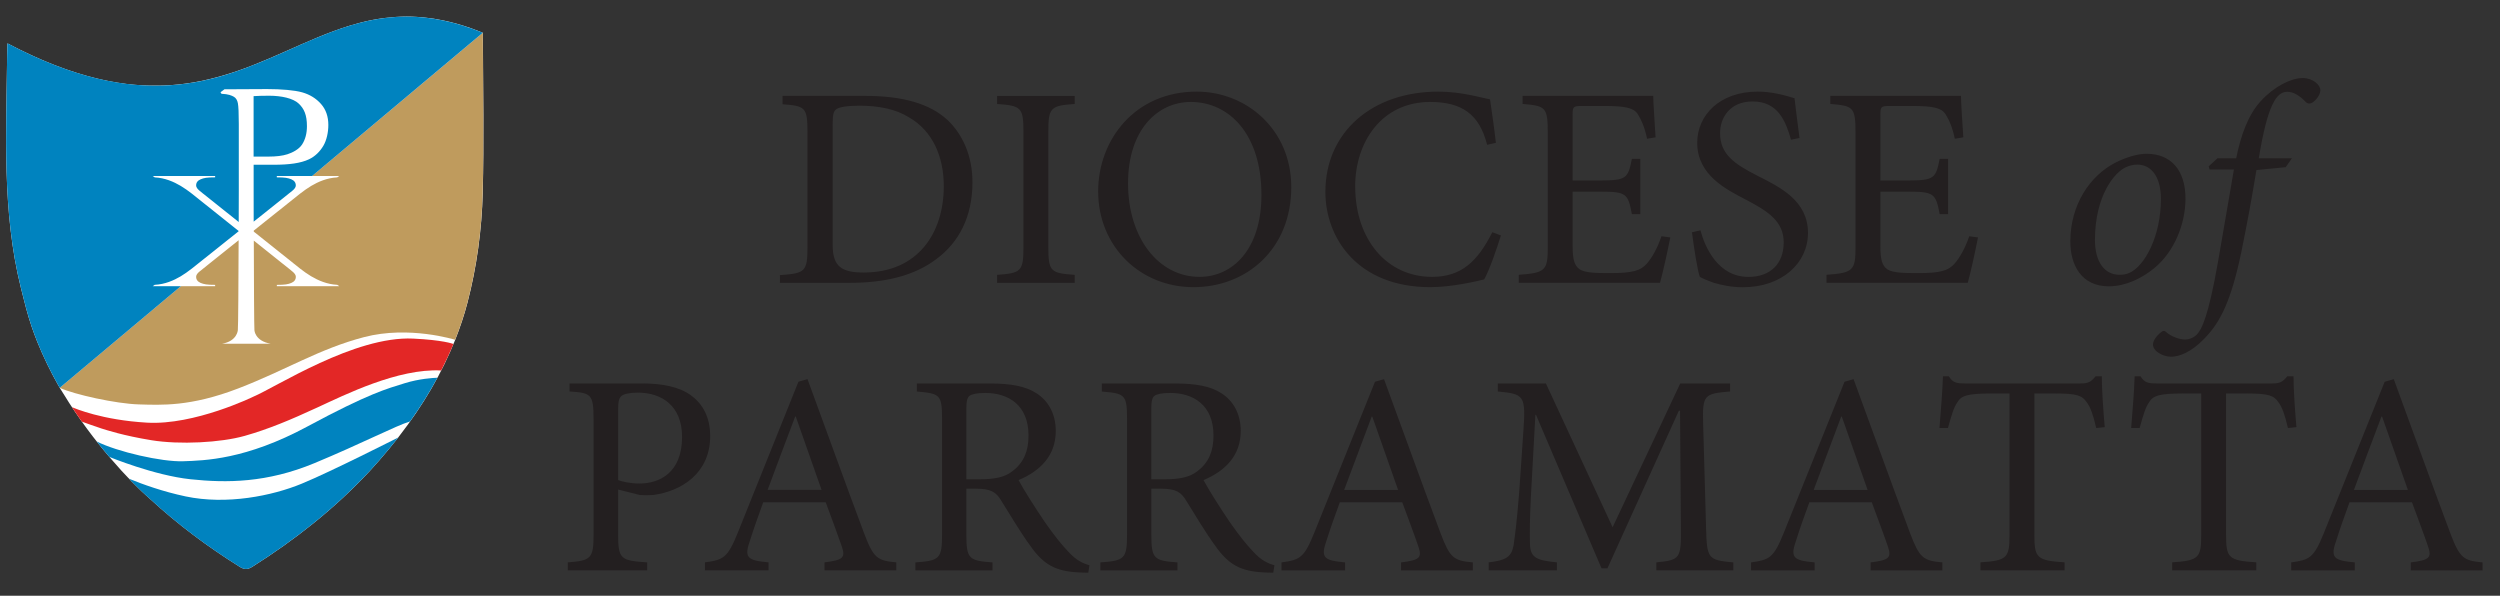 <svg width="235" height="56" viewBox="0 0 235 56" fill="none" xmlns="http://www.w3.org/2000/svg">
<rect x="0" y="0" width="235" height="56" fill="#333333" stroke="none"/>
<g clip-path="url(#clip0_383_349)">
<path d="M45.394 3.599C45.394 3.426 45.386 3.252 45.382 3.079C45.363 3.071 45.347 3.063 45.327 3.056C45.033 2.936 44.742 2.824 44.451 2.72C44.428 2.712 44.404 2.701 44.38 2.693C43.433 2.354 42.522 2.099 41.646 1.918C41.634 1.918 41.622 1.914 41.61 1.91C41.323 1.853 41.041 1.799 40.761 1.756C40.714 1.748 40.667 1.745 40.624 1.737C40.534 1.725 40.443 1.714 40.353 1.702C39.626 1.606 38.919 1.556 38.239 1.556C37.897 1.556 37.563 1.571 37.233 1.59C37.147 1.594 37.06 1.602 36.974 1.61C36.683 1.633 36.392 1.66 36.105 1.698C36.105 1.698 36.066 1.702 36.046 1.706C35.347 1.799 34.663 1.934 33.995 2.103C33.952 2.115 33.909 2.122 33.869 2.134C33.551 2.215 33.233 2.304 32.919 2.4C32.895 2.408 32.871 2.416 32.848 2.423C31.842 2.732 30.856 3.106 29.873 3.511C29.343 3.73 28.816 3.958 28.286 4.189C28.286 4.189 28.262 4.201 28.25 4.205C27.806 4.401 27.358 4.602 26.911 4.798C26.903 4.798 26.895 4.806 26.887 4.81C26.4 5.026 25.909 5.242 25.413 5.454C25.378 5.469 25.339 5.485 25.303 5.5C25.296 5.5 25.288 5.508 25.28 5.512C24.773 5.728 24.262 5.94 23.74 6.144C23.539 6.221 23.339 6.298 23.138 6.376C23.076 6.399 23.009 6.422 22.946 6.445C22.82 6.491 22.694 6.537 22.569 6.58C22.553 6.584 22.541 6.591 22.525 6.595C22.451 6.622 22.372 6.649 22.297 6.676C22.176 6.719 22.05 6.761 21.928 6.8C21.92 6.8 21.909 6.807 21.901 6.807C21.822 6.834 21.744 6.858 21.665 6.885C21.586 6.912 21.508 6.935 21.429 6.958C21.37 6.977 21.311 6.996 21.252 7.012C21.178 7.035 21.103 7.058 21.028 7.081C20.965 7.1 20.899 7.116 20.836 7.135C20.734 7.166 20.628 7.197 20.525 7.224C20.478 7.235 20.435 7.251 20.388 7.262C20.305 7.286 20.223 7.305 20.14 7.324C20.007 7.359 19.873 7.394 19.739 7.428C19.684 7.44 19.626 7.455 19.571 7.467C19.508 7.482 19.445 7.494 19.378 7.509C19.276 7.532 19.178 7.555 19.076 7.579C18.997 7.594 18.918 7.609 18.84 7.625C18.694 7.656 18.545 7.683 18.4 7.71C18.313 7.725 18.227 7.741 18.14 7.756C17.991 7.779 17.846 7.802 17.696 7.825C17.614 7.837 17.527 7.848 17.445 7.86C17.374 7.868 17.299 7.875 17.229 7.887C17.134 7.899 17.04 7.91 16.946 7.922C16.875 7.929 16.808 7.937 16.741 7.945C16.62 7.956 16.494 7.964 16.368 7.976C16.254 7.987 16.14 7.999 16.022 8.007C15.991 8.007 15.96 8.007 15.928 8.01C15.798 8.018 15.669 8.022 15.539 8.03C15.457 8.03 15.374 8.037 15.288 8.041C15.205 8.041 15.123 8.041 15.036 8.045C14.871 8.045 14.702 8.049 14.533 8.049C14.439 8.049 14.345 8.049 14.246 8.049C14.223 8.049 14.203 8.049 14.18 8.049C14.038 8.049 13.897 8.041 13.755 8.037C13.657 8.034 13.559 8.03 13.46 8.026C13.402 8.026 13.339 8.018 13.276 8.014C13.162 8.007 13.048 7.999 12.934 7.991C12.844 7.983 12.757 7.98 12.667 7.972C12.435 7.953 12.199 7.926 11.963 7.899C11.928 7.895 11.893 7.891 11.857 7.887C11.586 7.852 11.307 7.814 11.028 7.768C10.946 7.756 10.863 7.737 10.781 7.725C10.58 7.69 10.384 7.656 10.18 7.613C10.073 7.594 9.967 7.571 9.861 7.548C9.842 7.544 9.822 7.54 9.802 7.536C9.637 7.501 9.472 7.463 9.303 7.424C9.193 7.397 9.079 7.37 8.969 7.343C8.84 7.313 8.706 7.274 8.572 7.239C8.513 7.224 8.451 7.208 8.392 7.193C8.282 7.162 8.175 7.135 8.065 7.104C7.967 7.077 7.869 7.046 7.771 7.016C7.645 6.977 7.519 6.942 7.394 6.904C7.311 6.881 7.232 6.858 7.15 6.831C6.84 6.734 6.525 6.626 6.211 6.518C6.144 6.495 6.073 6.468 6.003 6.441C5.751 6.352 5.5 6.26 5.244 6.16C5.13 6.117 5.016 6.067 4.898 6.025C4.682 5.94 4.466 5.851 4.25 5.759C4.124 5.705 3.995 5.651 3.869 5.597C3.661 5.508 3.452 5.415 3.24 5.319C3.232 5.319 3.225 5.311 3.217 5.307C3.087 5.25 2.957 5.192 2.828 5.13C2.694 5.068 2.557 5.003 2.423 4.937C2.321 4.887 2.219 4.841 2.116 4.791C2.003 4.737 1.889 4.683 1.771 4.625C1.417 4.448 1.059 4.266 0.694 4.077H0.698C0.686 4.467 0.674 4.856 0.67 5.25C0.6 12.537 0.175 19.848 1.959 27.039C2.266 28.265 2.564 29.503 2.973 30.702C2.977 30.718 2.985 30.729 2.989 30.745C3.146 31.204 3.319 31.67 3.504 32.133C3.633 32.457 3.775 32.785 3.916 33.105C3.951 33.182 3.987 33.259 4.022 33.336C4.136 33.587 4.25 33.837 4.368 34.084C4.403 34.161 4.439 34.234 4.478 34.312C4.619 34.605 4.765 34.894 4.914 35.179C4.961 35.268 5.008 35.356 5.056 35.445C5.177 35.673 5.299 35.9 5.425 36.12C5.452 36.166 5.476 36.216 5.504 36.259C5.504 36.259 5.504 36.259 5.507 36.263C5.543 36.324 5.578 36.39 5.614 36.452L5.948 36.991L5.971 37.022C8.726 41.561 12.25 45.297 14.022 46.828C14.058 46.859 14.097 46.889 14.132 46.924C16.702 49.292 19.52 51.393 22.541 53.283C22.757 53.418 22.946 53.483 23.131 53.479C23.315 53.479 23.504 53.41 23.712 53.279C27.763 50.722 31.445 47.807 34.632 44.406L34.655 44.387C34.977 44.036 35.288 43.689 35.594 43.342C35.885 43.014 36.168 42.679 36.447 42.343C36.671 42.077 36.887 41.807 37.099 41.541C37.213 41.399 37.335 41.26 37.445 41.117C37.441 41.117 37.433 41.121 37.429 41.125C39.795 38.087 41.547 35.06 42.789 31.944C43.237 30.81 43.63 29.654 43.94 28.462C44.821 25.073 45.288 21.614 45.379 18.136C45.5 13.293 45.414 8.446 45.394 3.599Z" fill="white"/>
<path d="M226.337 46.053H221.268C222.093 43.836 222.973 41.484 223.857 39.158H223.916L226.341 46.053H226.337ZM233.362 53.618V52.866C231.57 52.704 231.217 52.461 230.333 50.132C228.572 45.432 226.722 40.292 225.016 35.642L224.16 35.885L218.454 50.078C217.492 52.458 217.107 52.623 215.374 52.866V53.618H221.35V52.866C219.283 52.677 219.036 52.407 219.641 50.703C220.003 49.566 220.411 48.428 220.855 47.214H226.726C227.331 48.864 227.885 50.321 228.242 51.378C228.6 52.434 228.352 52.647 226.612 52.866V53.618H233.362ZM215.865 40.153C215.727 38.584 215.59 36.61 215.59 35.368H215.012C214.572 35.885 214.352 36.043 213.606 36.043H202.725C201.955 36.043 201.594 35.989 201.208 35.368H200.658C200.603 36.853 200.466 38.611 200.328 40.234H201.126C201.456 39.047 201.676 38.287 202.006 37.828C202.368 37.204 202.918 36.988 205.205 36.988H206.914V50.291C206.914 52.427 206.694 52.7 204.187 52.858V53.61H212.089V52.858C209.472 52.697 209.252 52.427 209.252 50.291V36.988H211.209C213.275 36.988 213.743 37.177 214.183 37.828C214.513 38.26 214.761 38.935 215.067 40.234L215.865 40.153ZM197.845 40.153C197.707 38.584 197.57 36.61 197.57 35.368H196.992C196.552 35.885 196.332 36.043 195.59 36.043H184.705C183.931 36.043 183.574 35.989 183.189 35.368H182.638C182.583 36.853 182.446 38.611 182.308 40.234H183.106C183.436 39.047 183.656 38.287 183.986 37.828C184.344 37.204 184.898 36.988 187.185 36.988H188.894V50.291C188.894 52.427 188.674 52.7 186.163 52.858V53.61H194.069V52.858C191.452 52.697 191.232 52.427 191.232 50.291V36.988H193.189C195.252 36.988 195.723 37.177 196.163 37.828C196.493 38.26 196.745 38.935 197.043 40.234L197.841 40.153H197.845ZM175.558 46.053H170.485C171.31 43.836 172.194 41.484 173.074 39.158H173.129L175.554 46.053H175.558ZM182.583 53.618V52.866C180.792 52.704 180.434 52.461 179.554 50.132C177.794 45.432 175.947 40.292 174.237 35.642L173.385 35.885L167.679 50.078C166.717 52.458 166.332 52.623 164.599 52.866V53.618H170.575V52.866C168.509 52.677 168.261 52.407 168.866 50.703C169.224 49.566 169.636 48.428 170.08 47.214H175.947C176.552 48.864 177.106 50.321 177.463 51.378C177.821 52.434 177.574 52.647 175.837 52.866V53.618H182.587H182.583ZM162.933 53.618V52.866C160.54 52.647 160.453 52.515 160.371 49.647L160.096 39.856C160.013 37.069 160.206 37.015 162.63 36.799V36.043H157.943L151.585 49.562L145.314 36.043H140.791V36.799C143.302 37.042 143.439 37.15 143.188 40.666L142.803 46.288C142.579 49.103 142.414 50.291 142.28 51.239C142.084 52.377 141.534 52.673 139.934 52.862V53.614H146.351V52.862C144.532 52.673 143.872 52.484 143.817 51.185C143.793 50.105 143.793 48.914 143.903 46.697L144.327 38.989H144.382L150.544 53.425H151.098L157.813 38.607H157.923L158.005 49.643C158.033 52.511 157.923 52.643 155.695 52.862V53.614H162.941L162.933 53.618ZM131.42 46.053H126.351C127.176 43.836 128.06 41.484 128.94 39.158H128.995L131.42 46.053ZM138.445 53.618V52.866C136.653 52.704 136.296 52.461 135.416 50.132C133.655 45.432 131.809 40.292 130.099 35.642L129.247 35.885L123.541 50.078C122.579 52.458 122.193 52.623 120.461 52.866V53.618H126.437V52.866C124.37 52.677 124.123 52.407 124.728 50.703C125.085 49.566 125.502 48.428 125.942 47.214H131.812C132.418 48.864 132.972 50.321 133.329 51.378C133.687 52.434 133.439 52.647 131.702 52.866V53.618H138.449H138.445ZM108.221 45.05V38.399C108.221 37.666 108.335 37.342 108.523 37.207C108.743 37.045 109.215 36.938 110.012 36.938C112.107 36.938 114.068 38.021 114.068 40.94C114.068 42.401 113.627 43.481 112.551 44.295C111.863 44.834 110.952 45.05 109.549 45.05H108.225H108.221ZM119.793 53.132C119.187 52.97 118.551 52.673 117.808 51.864C117.148 51.162 116.567 50.456 115.58 49.049C114.755 47.831 113.596 46.018 113.132 45.131C115.168 44.268 116.629 42.833 116.629 40.508C116.629 38.885 115.914 37.666 114.814 36.965C113.769 36.294 112.417 36.047 110.405 36.047H103.572V36.803C105.722 36.992 105.942 37.072 105.942 39.371V50.24C105.942 52.538 105.694 52.704 103.435 52.866V53.618H110.68V52.866C108.472 52.704 108.225 52.542 108.225 50.24V45.937H109.109C110.543 45.937 111.011 46.261 111.478 47.021C112.303 48.343 113.297 50.025 114.264 51.347C115.506 53.105 116.661 53.695 118.724 53.803C119.054 53.83 119.356 53.83 119.687 53.83L119.797 53.129L119.793 53.132ZM90.837 45.05V38.399C90.837 37.666 90.947 37.342 91.14 37.207C91.36 37.045 91.828 36.938 92.629 36.938C94.723 36.938 96.68 38.021 96.68 40.94C96.68 42.401 96.24 43.481 95.163 44.295C94.476 44.834 93.564 45.05 92.158 45.05H90.833H90.837ZM102.409 53.132C101.804 52.97 101.168 52.673 100.425 51.864C99.765 51.162 99.187 50.456 98.197 49.049C97.372 47.831 96.213 46.018 95.745 45.131C97.784 44.268 99.242 42.833 99.242 40.508C99.242 38.885 98.527 37.666 97.427 36.965C96.382 36.294 95.03 36.047 93.018 36.047H86.185V36.803C88.334 36.992 88.554 37.072 88.554 39.371V50.24C88.554 52.538 88.307 52.704 86.047 52.866V53.618H93.293V52.866C91.085 52.704 90.837 52.542 90.837 50.24V45.937H91.721C93.156 45.937 93.623 46.261 94.091 47.021C94.92 48.343 95.91 50.025 96.877 51.347C98.115 53.105 99.27 53.695 101.337 53.803C101.667 53.83 101.969 53.83 102.299 53.83L102.409 53.129V53.132ZM77.23 46.049H72.157C72.982 43.832 73.863 41.48 74.747 39.155H74.802L77.226 46.049H77.23ZM84.252 53.614V52.862C82.46 52.7 82.106 52.458 81.226 50.129C79.462 45.428 77.615 40.288 75.906 35.638L75.053 35.881L69.352 50.075C68.389 52.454 68.004 52.62 66.267 52.862V53.614H72.244V52.862C70.177 52.673 69.929 52.404 70.534 50.699C70.892 49.562 71.308 48.424 71.745 47.21H77.615C78.22 48.86 78.774 50.318 79.132 51.374C79.489 52.431 79.242 52.643 77.505 52.862V53.614H84.252ZM58.106 38.503C58.106 37.747 58.188 37.419 58.408 37.231C58.601 37.042 59.183 36.907 59.953 36.907C62.212 36.907 64.114 38.148 64.114 41.071C64.114 44.507 61.91 45.451 60.118 45.451C59.21 45.451 58.464 45.262 58.106 45.127V38.503ZM53.536 36.043V36.799C55.575 36.934 55.795 37.042 55.795 39.421V50.236C55.795 52.484 55.575 52.7 53.371 52.862V53.614H60.837V52.862C58.357 52.7 58.106 52.566 58.106 50.264V46.018L60.145 46.531C60.448 46.558 60.974 46.558 61.387 46.531C64.063 46.18 66.758 44.48 66.758 40.99C66.758 39.205 66.043 37.959 64.971 37.177C63.87 36.367 62.298 36.043 60.342 36.043H53.54H53.536Z" fill="#231F20"/>
<path d="M208.442 14.878L207.617 15.634L207.7 15.931H209.987C209.519 18.579 209.158 20.851 208.497 24.583C207.586 29.831 206.926 30.968 206.568 31.373C206.289 31.697 205.853 31.913 205.385 31.913C204.89 31.913 204.093 31.64 203.649 31.238C203.484 31.076 203.346 31.049 203.126 31.238C202.713 31.562 202.383 32.021 202.383 32.372C202.356 32.993 203.295 33.533 204.093 33.533C204.839 33.533 205.994 33.101 207.205 31.832C208.721 30.294 209.735 28.265 210.702 23.611C211.307 20.608 211.609 18.961 212.105 15.985L214.859 15.715L215.437 14.878H212.325C213.15 9.873 213.979 8.627 214.997 8.627C215.574 8.627 216.156 8.978 216.733 9.576C216.926 9.792 217.201 9.765 217.425 9.603C217.727 9.387 218.113 8.901 218.113 8.496C218.14 8.01 217.425 7.336 216.458 7.336C215.358 7.336 213.786 8.118 212.517 9.495C211.279 10.848 210.615 12.823 210.203 14.878H208.438H208.442ZM199.24 25.829C197.778 25.829 196.926 24.556 196.926 22.559C196.926 18.394 198.776 16.173 199.845 15.715C200.152 15.58 200.482 15.472 200.894 15.472C202.163 15.472 203.126 16.528 203.126 18.718C203.126 22.181 201.609 25.046 200.12 25.671C199.845 25.779 199.57 25.832 199.24 25.832M198.25 26.912C199.79 26.912 201.307 26.183 202.493 25.212C204.419 23.642 205.436 20.993 205.436 18.668C205.436 15.988 204.061 14.454 201.774 14.454C200.918 14.454 199.79 14.801 198.796 15.317C196.509 16.505 194.611 19.185 194.611 22.701C194.611 24.892 195.629 26.916 198.246 26.916M185.106 22.212C184.745 23.291 184.222 24.213 183.754 24.753C183.149 25.455 182.379 25.671 180.285 25.671C178.906 25.671 177.939 25.647 177.416 25.32C176.917 24.969 176.756 24.402 176.756 23.13V18.017H179.373C181.77 18.017 181.967 18.178 182.328 20.126H183.122V14.936H182.328C181.967 16.748 181.829 16.964 179.346 16.964H176.756V10.825C176.756 10.012 176.811 9.962 177.664 9.962H179.758C181.743 9.962 182.485 10.15 182.87 10.717C183.232 11.311 183.507 11.905 183.754 13.042L184.552 12.908C184.47 11.527 184.332 9.688 184.332 9.013H172.049V9.769C174.198 9.958 174.418 10.039 174.418 12.476V23.237C174.418 25.428 174.198 25.647 171.691 25.832V26.584H184.969C185.216 25.752 185.766 23.207 185.931 22.316L185.106 22.208V22.212ZM169.153 12.961C168.933 11.257 168.795 10.204 168.685 9.233C167.64 8.909 166.481 8.612 165.212 8.612C161.66 8.612 159.538 10.825 159.538 13.424C159.538 16.482 162.32 17.831 164.084 18.753C166.151 19.833 167.668 20.781 167.668 22.782C167.668 24.784 166.426 26.029 164.359 26.029C161.518 26.029 160.284 23.295 159.84 21.649L159.043 21.834C159.208 23.137 159.565 25.462 159.785 26.029C160.033 26.164 160.446 26.353 161.133 26.596C161.821 26.785 162.705 27.001 163.837 27.001C167.503 27.001 169.951 24.733 169.951 21.896C169.951 18.865 167.338 17.596 165.188 16.513C163.011 15.406 161.687 14.485 161.687 12.51C161.687 11.049 162.626 9.537 164.744 9.537C167.145 9.537 167.86 11.404 168.355 13.135L169.153 12.969V12.961ZM156.174 22.212C155.817 23.291 155.294 24.213 154.827 24.753C154.221 25.455 153.451 25.671 151.357 25.671C149.978 25.671 149.015 25.647 148.493 25.32C147.993 24.969 147.828 24.402 147.828 23.13V18.017H150.449C152.846 18.017 153.039 18.178 153.396 20.126H154.19V14.936H153.396C153.039 16.748 152.901 16.964 150.418 16.964H147.825V10.825C147.825 10.012 147.88 9.962 148.736 9.962H150.834C152.819 9.962 153.561 10.15 153.946 10.717C154.304 11.311 154.579 11.905 154.827 13.042L155.624 12.908C155.546 11.527 155.404 9.688 155.404 9.013H143.121V9.769C145.27 9.958 145.49 10.039 145.49 12.476V23.237C145.49 25.428 145.27 25.647 142.764 25.832V26.584H156.041C156.288 25.752 156.838 23.207 157.007 22.316L156.178 22.208L156.174 22.212ZM140.28 21.83C138.901 24.537 137.412 26.025 134.606 26.025C130.414 26.025 127.388 22.563 127.388 17.508C127.388 13.397 129.84 9.584 134.441 9.584C137.416 9.584 139.07 10.744 139.789 13.613L140.614 13.424C140.449 11.963 140.284 10.883 140.064 9.341C139.294 9.206 137.42 8.612 135.188 8.612C129.042 8.612 124.586 12.368 124.586 18.047C124.586 22.347 127.588 26.993 134.445 26.993C136.429 26.993 138.744 26.457 139.514 26.264C140.013 25.374 140.701 23.372 141.086 22.131L140.288 21.83H140.28ZM111.934 9.584C115.545 9.584 118.575 12.614 118.575 18.317C118.575 23.507 115.816 26.025 112.759 26.025C108.873 26.025 106.036 22.32 106.036 17.238C106.036 12.156 108.845 9.584 111.934 9.584ZM112.484 8.612C106.696 8.612 103.227 13.123 103.227 17.993C103.227 23.183 107.191 26.993 112.181 26.993C117.172 26.993 121.38 23.426 121.38 17.588C121.38 12.179 117.172 8.612 112.484 8.612ZM101.022 26.588V25.836C98.763 25.674 98.543 25.539 98.543 23.214V12.395C98.543 10.097 98.763 9.935 101.022 9.773V9.017H93.725V9.773C95.985 9.935 96.205 10.097 96.205 12.395V23.214C96.205 25.512 95.985 25.674 93.725 25.836V26.588H101.022ZM78.267 11.801C78.267 10.744 78.35 10.451 78.625 10.258C78.9 10.069 79.615 9.935 80.774 9.935C82.621 9.935 84.22 10.258 85.462 11.041C87.666 12.314 88.716 14.72 88.716 17.504C88.716 21.83 86.346 25.616 81.191 25.616C79.179 25.616 78.271 25.104 78.271 23.049V11.801H78.267ZM73.56 9.017V9.8C75.678 9.962 75.902 10.069 75.902 12.395V23.237C75.902 25.536 75.682 25.698 73.312 25.86V26.588H79.839C83.23 26.588 85.957 25.913 88.024 24.348C90.142 22.779 91.411 20.372 91.411 17.126C91.411 14.585 90.448 12.611 89.101 11.311C87.391 9.715 84.802 9.013 81.301 9.013H73.564L73.56 9.017Z" fill="#231F20"/>
<path d="M23.814 37.288C23.814 37.288 18.282 39.991 13.814 39.729C9.609 39.486 7.055 38.399 6.769 38.272C7.075 38.734 7.378 39.189 7.692 39.633C7.892 39.706 9.087 40.138 9.535 40.277C10.026 40.427 11.566 40.944 14.226 41.38C16.887 41.815 20.753 41.611 23.005 40.971C25.256 40.331 27.295 39.475 29.849 38.295C32.404 37.119 37.417 34.612 41.468 34.825C41.889 33.999 42.274 33.17 42.62 32.334C42.553 32.307 41.602 31.959 38.84 31.828C33.347 31.566 25.948 36.386 23.814 37.288Z" fill="#E32726"/>
<path d="M28.887 40.095C23.095 43.215 19.217 43.288 17.209 43.358C15.209 43.427 11.036 42.474 9.091 41.499C9.496 42.012 9.893 42.498 10.286 42.956H10.29C10.29 42.956 14.49 44.688 17.904 45.05C21.323 45.413 25.095 45.386 29.551 43.539C33.999 41.692 37.264 39.991 38.541 39.617C39.516 38.252 40.373 36.883 41.115 35.507C40.695 35.522 39.41 35.599 38.05 36.02C36.388 36.536 34.679 36.976 28.887 40.095Z" fill="#0083BF"/>
<path d="M17.429 46.658C15.315 46.211 13.417 45.528 12.124 45C12.859 45.767 13.515 46.392 14.018 46.832C14.053 46.862 14.093 46.893 14.128 46.928C16.698 49.296 19.515 51.397 22.537 53.286C22.753 53.421 22.942 53.487 23.126 53.483C23.311 53.483 23.5 53.414 23.708 53.283C27.759 50.726 31.441 47.811 34.627 44.41L34.651 44.391C34.973 44.04 35.284 43.693 35.59 43.346C35.881 43.018 36.164 42.683 36.443 42.347C36.667 42.081 36.883 41.811 37.095 41.545C37.209 41.403 37.331 41.264 37.441 41.121C37.437 41.121 37.429 41.125 37.425 41.129C37.425 41.129 31.127 44.329 28.36 45.467C25.598 46.608 21.303 47.483 17.425 46.658H17.429Z" fill="#0083BF"/>
<path d="M45.394 3.599C45.394 3.426 45.386 3.252 45.382 3.079L45.221 3.214C45.166 3.26 45.095 3.322 45.009 3.391L5.613 36.452C5.613 36.452 5.621 36.452 5.625 36.456C6.949 37.08 10.941 37.956 13.032 38.013C15.126 38.071 17.884 38.249 22.403 36.51C26.922 34.77 29.979 32.8 34.219 31.69C38.459 30.579 42.781 31.94 42.781 31.94C43.229 30.807 43.622 29.65 43.932 28.458C44.812 25.069 45.28 21.61 45.37 18.132C45.492 13.289 45.406 8.442 45.386 3.596L45.394 3.599Z" fill="#BF9B5D"/>
<path d="M26.883 4.81C20.29 7.741 13.197 10.66 0.698 4.074C0.686 4.463 0.674 4.853 0.67 5.246C0.6 12.534 0.175 19.845 1.959 27.036C2.266 28.262 2.564 29.5 2.973 30.699C3.637 32.658 4.596 34.682 5.614 36.456L45.382 3.079C42.766 2.011 40.38 1.56 38.235 1.56C34.042 1.56 30.537 3.187 26.883 4.81Z" fill="#0083BF"/>
<path d="M29.256 25.975C28.553 25.559 27.877 24.984 27.021 24.298L23.854 21.772C23.854 21.741 23.854 21.711 23.854 21.676L27.021 19.15C27.881 18.464 28.557 17.889 29.256 17.473C29.909 17.087 30.738 16.721 31.697 16.675L31.889 16.544H26.019V16.671C26.789 16.671 27.08 16.729 27.386 16.856C27.653 16.968 27.822 17.168 27.803 17.469C27.795 17.596 27.681 17.762 27.524 17.893C27.39 18.005 27.076 18.263 26.498 18.718L23.846 20.835C23.846 19.301 23.842 18.125 23.842 17.843V15.487H25.716C27.19 15.487 28.266 15.341 29.044 14.974C29.63 14.697 30.078 14.238 30.392 13.71C30.706 13.181 30.864 12.437 30.864 11.747C30.864 10.953 30.636 10.293 30.176 9.773C29.716 9.252 29.127 8.886 28.412 8.682C27.693 8.477 26.431 8.373 25.103 8.373C24.38 8.373 23.516 8.385 22.215 8.388H21.107L20.726 8.67L20.82 8.816C21.465 8.84 21.783 8.982 21.979 9.094C22.176 9.206 22.302 9.406 22.36 9.699C22.416 9.993 22.447 10.64 22.447 11.647V17.843C22.447 18.144 22.447 19.328 22.439 20.87L19.744 18.718C19.166 18.267 18.855 18.009 18.718 17.893C18.561 17.762 18.447 17.596 18.439 17.469C18.419 17.168 18.588 16.968 18.855 16.856C19.162 16.725 19.453 16.671 20.223 16.671V16.544H14.352L14.545 16.675C15.504 16.721 16.333 17.087 16.985 17.473C17.689 17.889 18.364 18.464 19.221 19.15L22.431 21.711C22.431 21.711 22.431 21.726 22.431 21.738L19.221 24.298C18.36 24.984 17.685 25.559 16.985 25.975C16.333 26.361 15.504 26.727 14.545 26.773L14.352 26.904H20.223V26.777C19.453 26.777 19.162 26.719 18.855 26.592C18.588 26.477 18.419 26.28 18.439 25.979C18.447 25.852 18.561 25.686 18.718 25.555C18.852 25.443 19.166 25.185 19.744 24.73L22.431 22.582C22.419 26.307 22.392 30.861 22.357 31.038C22.357 31.038 22.298 32.064 20.879 32.31H25.441C23.952 32.048 23.916 31.038 23.916 31.038C23.889 30.849 23.865 26.33 23.858 22.617L26.502 24.73C27.08 25.181 27.39 25.439 27.527 25.555C27.685 25.686 27.799 25.852 27.806 25.979C27.826 26.28 27.657 26.48 27.39 26.592C27.084 26.723 26.793 26.777 26.023 26.777V26.904H31.893L31.701 26.773C30.742 26.727 29.913 26.361 29.26 25.975H29.256ZM23.842 9.036C24.07 9.013 24.86 8.998 25.292 8.998C26.463 8.998 27.547 9.241 28.07 9.73C28.592 10.216 28.852 10.814 28.852 11.859C28.852 12.541 28.698 13.116 28.396 13.582C28.093 14.049 27.473 14.354 27.017 14.5C26.561 14.647 25.964 14.72 25.221 14.72H23.838V9.036H23.842Z" fill="white"/>
</g>
<defs>
<clipPath id="clip0_383_349">
<rect width="234.106" height="55.629" fill="white" transform="translate(0.576 0.106)"/>
</clipPath>
</defs>
</svg>
